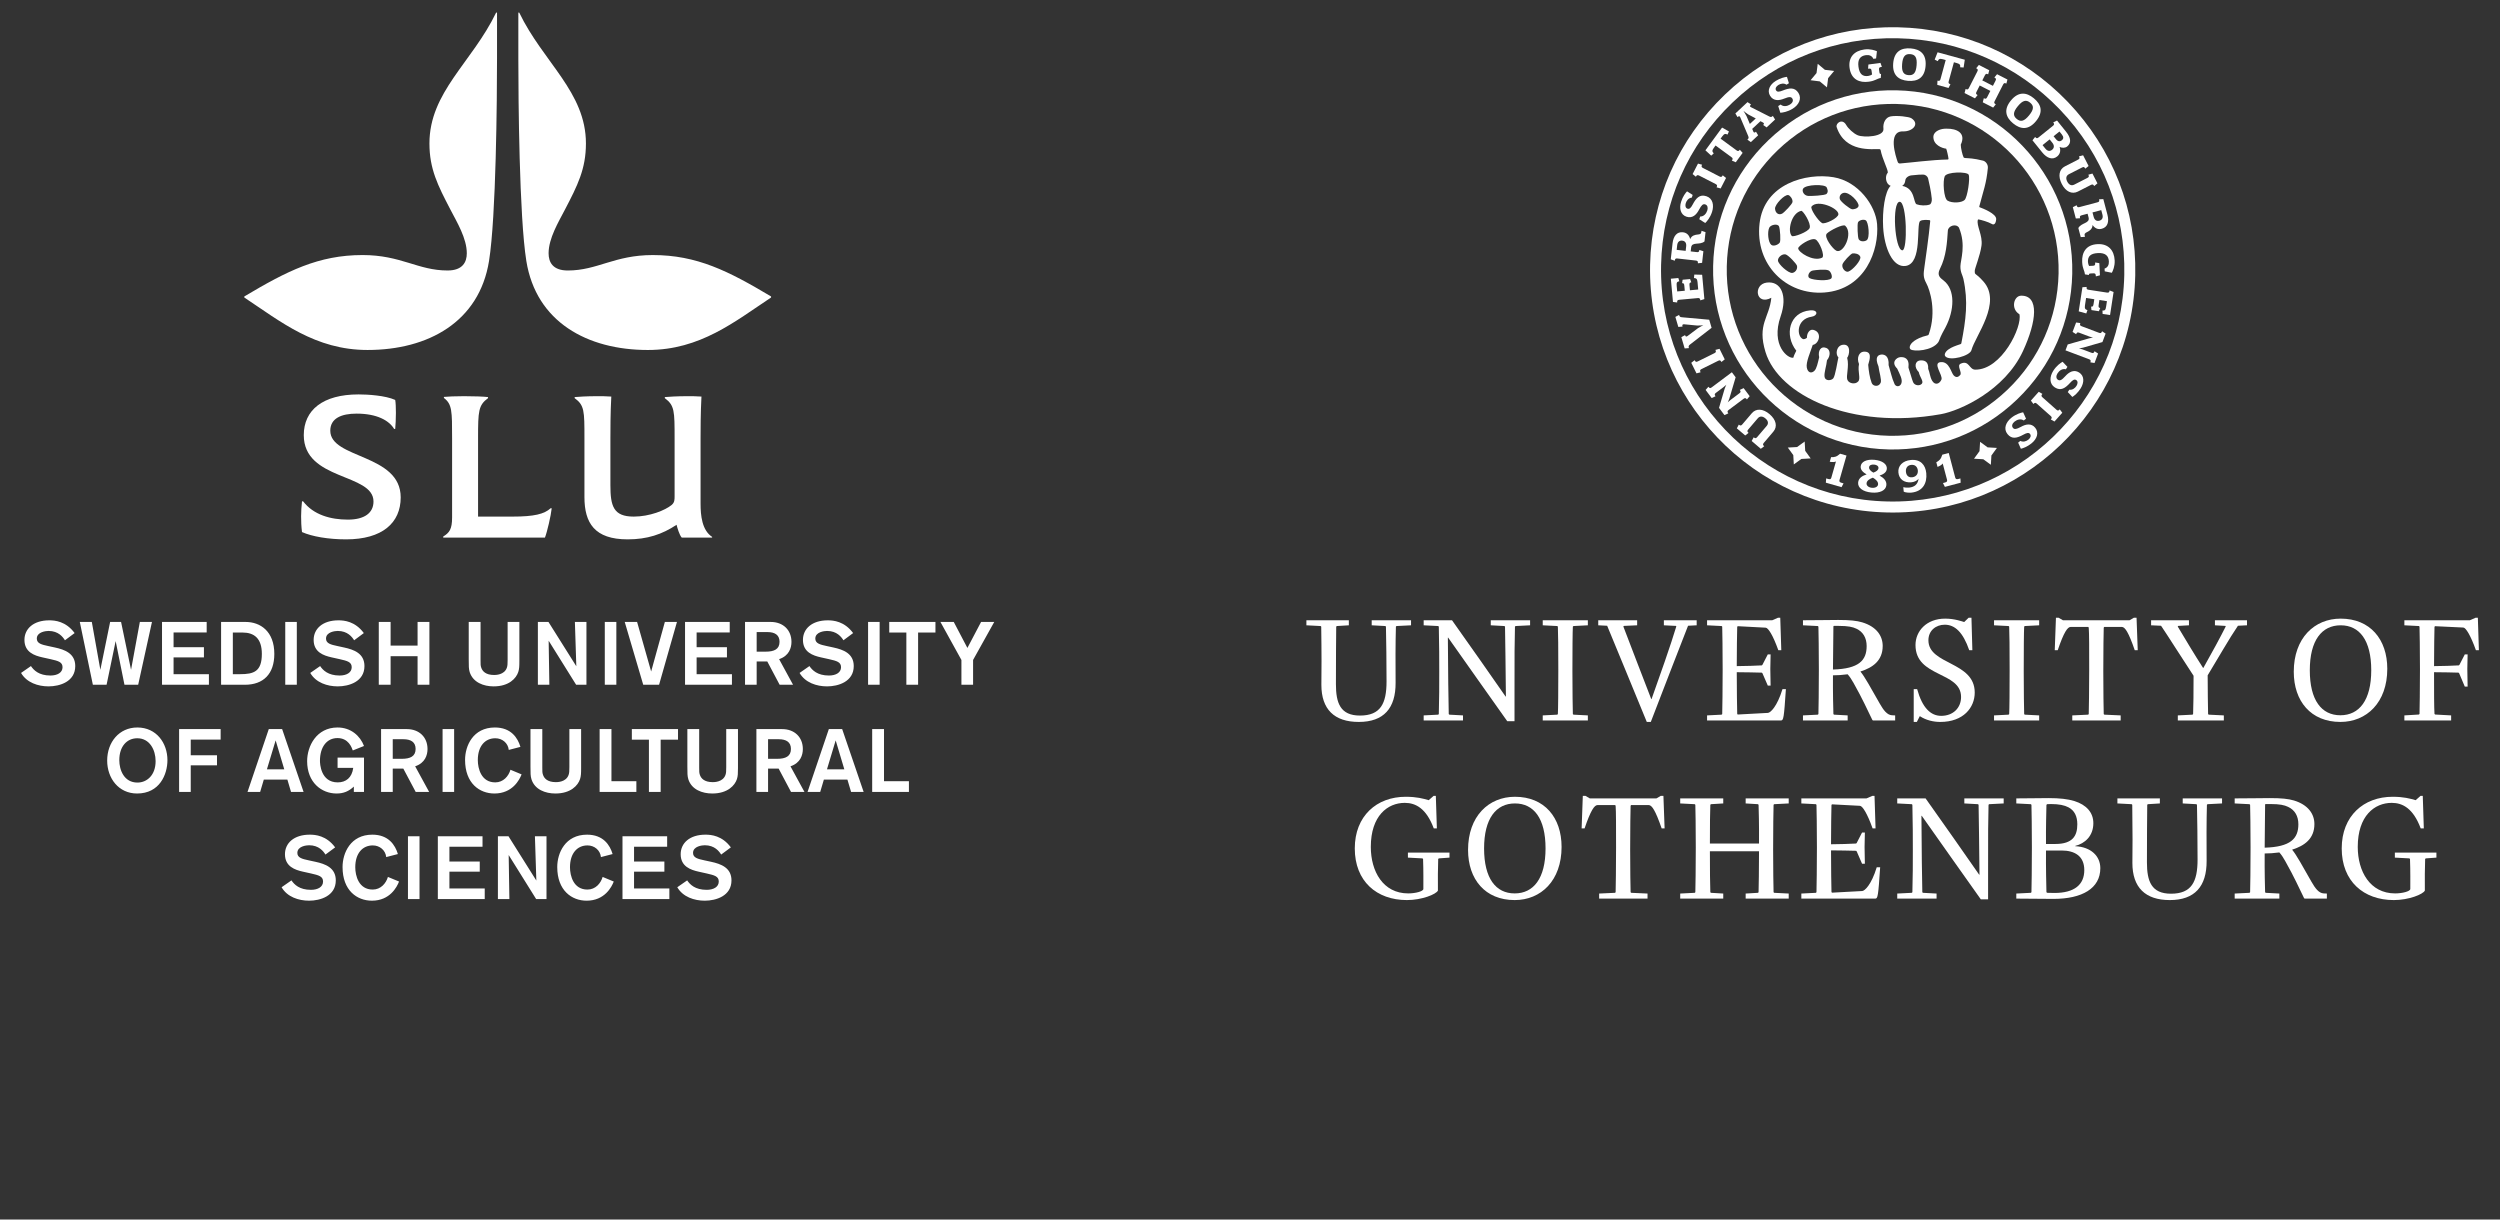 <?xml version="1.0" encoding="UTF-8" standalone="no"?>
<!DOCTYPE svg PUBLIC "-//W3C//DTD SVG 1.1//EN" "http://www.w3.org/Graphics/SVG/1.1/DTD/svg11.dtd">
<svg width="100%" height="100%" viewBox="0 0 738 360" version="1.1" xmlns="http://www.w3.org/2000/svg" xmlns:xlink="http://www.w3.org/1999/xlink" xml:space="preserve" xmlns:serif="http://www.serif.com/" style="fill-rule:evenodd;clip-rule:evenodd;stroke-linejoin:round;stroke-miterlimit:2;">
    <rect x="0" y="0" width="738" height="360" fill="#333333" stroke="none"/>
    <g transform="matrix(1,0,0,1,-4345.73,-1125.77)">
        <g id="Page-3" serif:id="Page 3" transform="matrix(2,0,0,2,4345.73,1125.77)">
            <rect x="0" y="0" width="369" height="179.667" style="fill:none;"/>
            <g id="Layer-1" serif:id="Layer 1">
            </g>
            <g transform="matrix(1,0,0,1,0,-40)">
                <g transform="matrix(3.976,0,0,3.976,113.81,49.604)">
                    <path d="M0,8.629C-1.347,9.521 -2.628,10.577 -4.575,10.577C-6.827,10.577 -8.722,9.534 -9.085,7.274C-9.349,5.626 -9.382,1.249 -9.382,-0.236L-9.382,-1.948L-9.349,-1.948C-8.457,-0.098 -6.873,1.002 -6.873,2.91C-6.873,3.855 -7.183,4.467 -7.652,5.366C-7.896,5.835 -8.259,6.434 -8.259,6.988C-8.259,7.313 -8.108,7.626 -7.546,7.626C-6.444,7.626 -5.823,7.053 -4.391,7.053C-2.753,7.053 -1.584,7.645 0,8.59L0,8.629Z" style="fill:white;fill-rule:nonzero;"/>
                </g>
                <g transform="matrix(3.976,0,0,3.976,36.058,49.758)">
                    <path d="M0,8.551C1.585,7.607 2.753,7.014 4.391,7.014C5.823,7.014 6.444,7.587 7.546,7.587C8.107,7.587 8.26,7.274 8.26,6.949C8.26,6.395 7.896,5.796 7.652,5.327C7.183,4.428 6.873,3.816 6.873,2.871C6.873,0.963 8.457,-0.137 9.349,-1.987L9.382,-1.987L9.382,-0.288C9.382,1.21 9.349,5.587 9.085,7.235C8.722,9.495 6.827,10.538 4.575,10.538C2.628,10.538 1.347,9.482 0,8.59L0,8.551Z" style="fill:white;fill-rule:nonzero;"/>
                </g>
                <g transform="matrix(3.976,0,0,3.976,58.173,114.517)">
                    <path d="M0,-2.819C-0.185,-3.129 -0.634,-3.387 -1.393,-3.387C-1.954,-3.387 -2.37,-3.215 -2.37,-2.753C-2.37,-1.703 0.244,-1.901 0.244,-0.277C0.244,0.667 -0.436,1.281 -1.783,1.281C-2.443,1.281 -3.05,1.175 -3.42,1.01C-3.446,0.806 -3.453,0.614 -3.453,0.423C-3.453,0.244 -3.44,0.053 -3.42,-0.132L-3.38,-0.132C-2.991,0.376 -2.35,0.548 -1.717,0.548C-1.096,0.548 -0.766,0.297 -0.766,-0.125C-0.766,-1.182 -3.354,-0.891 -3.354,-2.588C-3.354,-3.519 -2.647,-4.1 -1.32,-4.1C-0.977,-4.1 -0.323,-4.06 0.04,-3.895C0.059,-3.809 0.066,-3.585 0.066,-3.413C0.066,-3.176 0.053,-2.958 0.04,-2.819L0,-2.819Z" style="fill:white;fill-rule:nonzero;"/>
                </g>
                <g transform="matrix(3.976,0,0,3.976,75.656,101.574)">
                    <path d="M0,3.691C0.799,3.691 1.175,3.599 1.413,3.381L1.453,3.381C1.426,3.651 1.281,4.272 1.202,4.47L-2.575,4.47L-2.575,4.431C-2.35,4.292 -2.245,4.166 -2.245,3.724L-2.245,0.779C-2.245,-0.231 -2.245,-0.482 -2.549,-0.713L-2.549,-0.752C-2.403,-0.766 -2.133,-0.779 -1.803,-0.779C-1.419,-0.779 -1.083,-0.766 -0.911,-0.746L-0.911,-0.706C-1.268,-0.442 -1.281,-0.231 -1.281,0.779L-1.281,3.691L0,3.691Z" style="fill:white;fill-rule:nonzero;"/>
                </g>
                <g transform="matrix(3.976,0,0,3.976,86.263,113.439)">
                    <path d="M0,-2.211C0,-3.215 0,-3.426 -0.363,-3.69L-0.363,-3.73C-0.231,-3.743 0.105,-3.763 0.449,-3.763C0.64,-3.763 0.819,-3.763 0.997,-3.749C0.99,-3.558 0.964,-3.241 0.964,-2.211L0.964,-0.455C0.964,0.317 1.076,0.707 1.829,0.707C2.416,0.707 2.997,0.476 3.242,0.271C3.347,0.179 3.347,0.08 3.347,-0.052L3.347,-2.191C3.347,-3.215 3.347,-3.419 2.984,-3.69L2.984,-3.73C3.116,-3.743 3.453,-3.763 3.809,-3.763C3.988,-3.763 4.159,-3.763 4.344,-3.749C4.338,-3.558 4.311,-3.241 4.311,-2.204L4.311,0.225C4.311,0.667 4.364,1.215 4.74,1.46L4.74,1.486L3.612,1.486C3.526,1.394 3.446,1.117 3.42,1.011C2.885,1.367 2.33,1.552 1.604,1.552C0.376,1.552 0,0.945 0,-0.019L0,-2.211Z" style="fill:white;fill-rule:nonzero;"/>
                </g>
                <g transform="matrix(3.976,0,0,3.976,107.875,171.065)">
                    <path d="M0,-1.507C-0.324,-1.946 -0.733,-1.979 -0.942,-1.979C-1.529,-1.979 -1.863,-1.666 -1.863,-1.253C-1.863,-0.797 -1.493,-0.671 -1.196,-0.605L-0.899,-0.539C-0.605,-0.473 -0.449,-0.43 -0.449,-0.239C-0.449,-0.037 -0.644,0.069 -0.899,0.069C-1.328,0.069 -1.52,-0.13 -1.622,-0.282L-1.989,-0.027C-1.781,0.333 -1.358,0.472 -0.968,0.472C-0.552,0.472 0.023,0.297 0.023,-0.282C0.023,-0.751 -0.367,-0.893 -0.733,-0.972L-0.978,-1.025C-1.226,-1.078 -1.404,-1.121 -1.404,-1.302C-1.404,-1.55 -1.067,-1.586 -0.968,-1.586C-0.601,-1.586 -0.433,-1.358 -0.36,-1.24L0,-1.507ZM-2.283,0.412L-2.283,0.019L-3.594,0.019L-3.594,-0.605L-2.468,-0.605L-2.468,-0.982L-3.594,-0.982L-3.594,-1.53L-2.365,-1.53L-2.365,-1.92L-4.023,-1.92L-4.023,0.412L-2.283,0.412ZM-4.76,-0.41C-4.829,-0.173 -5.024,0.059 -5.325,0.059C-5.844,0.059 -5.972,-0.453 -5.972,-0.77C-5.972,-1.289 -5.701,-1.58 -5.322,-1.58C-5.064,-1.58 -4.849,-1.401 -4.823,-1.147L-4.39,-1.259C-4.489,-1.593 -4.737,-1.979 -5.338,-1.979C-6.151,-1.979 -6.445,-1.296 -6.445,-0.777C-6.445,0.095 -5.906,0.472 -5.355,0.472C-4.684,0.472 -4.423,-0.04 -4.347,-0.239L-4.76,-0.41ZM-6.844,0.412L-6.844,-1.92L-7.274,-1.92C-7.271,-1.867 -7.221,-0.275 -7.221,-0.275L-8.255,-1.92L-8.648,-1.92L-8.648,0.412L-8.222,0.412C-8.222,0.369 -8.248,-1.223 -8.248,-1.223L-7.228,0.412L-6.844,0.412ZM-9.137,0.412L-9.137,0.019L-10.448,0.019L-10.448,-0.605L-9.322,-0.605L-9.322,-0.982L-10.448,-0.982L-10.448,-1.53L-9.219,-1.53L-9.219,-1.92L-10.878,-1.92L-10.878,0.412L-9.137,0.412ZM-11.558,-1.92L-11.987,-1.92L-11.987,0.412L-11.558,0.412L-11.558,-1.92ZM-12.731,-0.41C-12.8,-0.173 -12.995,0.059 -13.296,0.059C-13.814,0.059 -13.943,-0.453 -13.943,-0.77C-13.943,-1.289 -13.672,-1.58 -13.292,-1.58C-13.035,-1.58 -12.82,-1.401 -12.794,-1.147L-12.361,-1.259C-12.46,-1.593 -12.708,-1.979 -13.309,-1.979C-14.121,-1.979 -14.415,-1.296 -14.415,-0.777C-14.415,0.095 -13.877,0.472 -13.325,0.472C-12.655,0.472 -12.394,-0.04 -12.318,-0.239L-12.731,-0.41ZM-14.69,-1.507C-15.013,-1.946 -15.423,-1.979 -15.631,-1.979C-16.219,-1.979 -16.553,-1.666 -16.553,-1.253C-16.553,-0.797 -16.183,-0.671 -15.885,-0.605L-15.588,-0.539C-15.294,-0.473 -15.139,-0.43 -15.139,-0.239C-15.139,-0.037 -15.334,0.069 -15.588,0.069C-16.018,0.069 -16.209,-0.13 -16.312,-0.282L-16.678,-0.027C-16.47,0.333 -16.047,0.472 -15.657,0.472C-15.241,0.472 -14.666,0.297 -14.666,-0.282C-14.666,-0.751 -15.056,-0.893 -15.423,-0.972L-15.667,-1.025C-15.915,-1.078 -16.093,-1.121 -16.093,-1.302C-16.093,-1.55 -15.757,-1.586 -15.657,-1.586C-15.291,-1.586 -15.122,-1.358 -15.05,-1.24L-14.69,-1.507Z" style="fill:white;fill-rule:nonzero;"/>
                </g>
                <g transform="matrix(3.976,0,0,3.976,134.157,147.611)">
                    <path d="M0,2.333L0,1.936L-0.925,1.936L-0.925,0.001L-1.364,0.001L-1.364,2.333L0,2.333ZM-2.398,1.494L-3.042,1.494L-2.719,0.42L-2.398,1.494ZM-1.681,2.333L-2.478,0.001L-2.973,0.001L-3.763,2.333L-3.293,2.333L-3.158,1.877L-2.283,1.877L-2.147,2.333L-1.681,2.333ZM-5.229,0.377L-4.833,0.377C-4.552,0.377 -4.38,0.486 -4.38,0.737C-4.38,1.012 -4.578,1.104 -4.892,1.104L-5.229,1.104L-5.229,0.377ZM-5.662,0.001L-5.662,2.333L-5.229,2.333L-5.229,1.468L-4.836,1.468L-4.377,2.333L-3.878,2.333L-4.397,1.382C-4.027,1.259 -3.938,0.965 -3.938,0.741C-3.938,0.301 -4.248,0.001 -4.707,0.001L-5.662,0.001ZM-6.346,0.001L-6.782,0.001L-6.782,1.411C-6.782,1.567 -6.785,1.629 -6.811,1.705C-6.907,1.97 -7.228,1.97 -7.284,1.97C-7.594,1.97 -7.72,1.831 -7.763,1.692C-7.786,1.623 -7.786,1.573 -7.786,1.434L-7.786,0.001L-8.225,0.001L-8.225,1.388C-8.225,1.636 -8.225,1.745 -8.189,1.864C-8.067,2.247 -7.674,2.392 -7.3,2.392C-6.729,2.392 -6.461,2.092 -6.385,1.857C-6.349,1.742 -6.346,1.643 -6.346,1.444L-6.346,0.001ZM-8.572,0.394L-8.572,0.001L-10.286,0.001L-10.286,0.394L-9.652,0.394L-9.652,2.333L-9.216,2.333L-9.216,0.394L-8.572,0.394ZM-10.118,2.333L-10.118,1.936L-11.043,1.936L-11.043,0.001L-11.482,0.001L-11.482,2.333L-10.118,2.333ZM-12.169,0.001L-12.605,0.001L-12.605,1.411C-12.605,1.567 -12.609,1.629 -12.635,1.705C-12.731,1.97 -13.051,1.97 -13.107,1.97C-13.418,1.97 -13.543,1.831 -13.586,1.692C-13.61,1.623 -13.61,1.573 -13.61,1.434L-13.61,0.001L-14.049,0.001L-14.049,1.388C-14.049,1.636 -14.049,1.745 -14.012,1.864C-13.89,2.247 -13.497,2.392 -13.124,2.392C-12.553,2.392 -12.285,2.092 -12.209,1.857C-12.173,1.742 -12.169,1.643 -12.169,1.444L-12.169,0.001ZM-14.792,1.51C-14.861,1.748 -15.056,1.979 -15.357,1.979C-15.876,1.979 -16.004,1.468 -16.004,1.15C-16.004,0.632 -15.734,0.341 -15.354,0.341C-15.096,0.341 -14.881,0.519 -14.855,0.774L-14.422,0.661C-14.521,0.328 -14.769,-0.059 -15.37,-0.059C-16.183,-0.059 -16.477,0.625 -16.477,1.144C-16.477,2.016 -15.938,2.392 -15.387,2.392C-14.716,2.392 -14.455,1.88 -14.379,1.682L-14.792,1.51ZM-16.883,0.001L-17.312,0.001L-17.312,2.333L-16.883,2.333L-16.883,0.001ZM-19.162,0.377L-18.766,0.377C-18.485,0.377 -18.313,0.486 -18.313,0.737C-18.313,1.012 -18.512,1.104 -18.825,1.104L-19.162,1.104L-19.162,0.377ZM-19.595,0.001L-19.595,2.333L-19.162,2.333L-19.162,1.468L-18.769,1.468L-18.31,2.333L-17.811,2.333L-18.33,1.382C-17.96,1.259 -17.871,0.965 -17.871,0.741C-17.871,0.301 -18.181,0.001 -18.64,0.001L-19.595,0.001ZM-20.229,2.333L-20.229,1.058L-21.21,1.058L-21.21,1.441L-20.629,1.441C-20.675,1.804 -20.9,1.979 -21.204,1.979C-21.841,1.979 -21.864,1.276 -21.864,1.177C-21.864,0.661 -21.607,0.334 -21.214,0.334C-20.807,0.334 -20.685,0.681 -20.645,0.794L-20.229,0.628C-20.368,0.258 -20.711,-0.059 -21.21,-0.059C-22,-0.059 -22.34,0.642 -22.34,1.19C-22.34,1.983 -21.805,2.392 -21.247,2.392C-20.986,2.392 -20.794,2.31 -20.606,2.135L-20.606,2.333L-20.229,2.333ZM-23.189,1.494L-23.833,1.494L-23.509,0.42L-23.189,1.494ZM-22.472,2.333L-23.268,0.001L-23.764,0.001L-24.553,2.333L-24.084,2.333L-23.949,1.877L-23.073,1.877L-22.938,2.333L-22.472,2.333ZM-25.551,0.391L-25.551,0.001L-27.093,0.001L-27.093,2.333L-26.661,2.333L-26.661,1.345L-25.686,1.345L-25.686,0.972L-26.661,0.972L-26.661,0.391L-25.551,0.391ZM-29.313,1.154C-29.313,0.642 -29.029,0.341 -28.646,0.341C-28.184,0.341 -27.965,0.774 -27.965,1.19C-27.965,1.718 -28.293,1.986 -28.639,1.986C-29.138,1.986 -29.313,1.517 -29.313,1.154M-29.763,1.17C-29.763,1.824 -29.34,2.392 -28.653,2.392C-27.814,2.392 -27.526,1.682 -27.526,1.154C-27.526,0.523 -27.932,-0.059 -28.643,-0.059C-29.317,-0.059 -29.763,0.486 -29.763,1.17" style="fill:white;fill-rule:nonzero;"/>
                </g>
                <g transform="matrix(3.976,0,0,3.976,146.752,141.071)">
                    <path d="M0,-2.332L-0.489,-2.332L-0.997,-1.367L-1.503,-2.332L-1.998,-2.332L-1.219,-0.921L-1.219,0L-0.786,0L-0.786,-0.921L0,-2.332ZM-2.183,-1.939L-2.183,-2.332L-3.898,-2.332L-3.898,-1.939L-3.263,-1.939L-3.263,0L-2.827,0L-2.827,-1.939L-2.183,-1.939ZM-4.255,-2.332L-4.684,-2.332L-4.684,0L-4.255,0L-4.255,-2.332ZM-5.239,-1.919C-5.563,-2.358 -5.972,-2.392 -6.18,-2.392C-6.768,-2.392 -7.102,-2.078 -7.102,-1.665C-7.102,-1.209 -6.732,-1.083 -6.435,-1.017L-6.137,-0.951C-5.843,-0.885 -5.688,-0.842 -5.688,-0.651C-5.688,-0.449 -5.883,-0.343 -6.137,-0.343C-6.567,-0.343 -6.758,-0.542 -6.861,-0.694L-7.227,-0.439C-7.019,-0.079 -6.596,0.06 -6.207,0.06C-5.79,0.06 -5.216,-0.115 -5.216,-0.694C-5.216,-1.163 -5.605,-1.305 -5.972,-1.384L-6.217,-1.437C-6.464,-1.49 -6.643,-1.533 -6.643,-1.714C-6.643,-1.962 -6.306,-1.998 -6.207,-1.998C-5.84,-1.998 -5.672,-1.77 -5.599,-1.651L-5.239,-1.919ZM-8.82,-1.956L-8.423,-1.956C-8.142,-1.956 -7.971,-1.847 -7.971,-1.595C-7.971,-1.321 -8.169,-1.229 -8.483,-1.229L-8.82,-1.229L-8.82,-1.956ZM-9.252,-2.332L-9.252,0L-8.82,0L-8.82,-0.865L-8.426,-0.865L-7.967,0L-7.469,0L-7.987,-0.951C-7.617,-1.074 -7.528,-1.367 -7.528,-1.592C-7.528,-2.031 -7.838,-2.332 -8.298,-2.332L-9.252,-2.332ZM-9.738,0L-9.738,-0.393L-11.049,-0.393L-11.049,-1.017L-9.923,-1.017L-9.923,-1.394L-11.049,-1.394L-11.049,-1.942L-9.82,-1.942L-9.82,-2.332L-11.479,-2.332L-11.479,0L-9.738,0ZM-11.779,-2.332L-12.228,-2.332L-12.737,-0.492L-13.259,-2.332L-13.718,-2.332L-13.031,0L-12.443,0L-11.779,-2.332ZM-14.029,-2.332L-14.458,-2.332L-14.458,0L-14.029,0L-14.029,-2.332ZM-15.139,0L-15.139,-2.332L-15.568,-2.332C-15.565,-2.279 -15.515,-0.687 -15.515,-0.687L-16.549,-2.332L-16.942,-2.332L-16.942,0L-16.516,0C-16.516,-0.043 -16.542,-1.635 -16.542,-1.635L-15.522,0L-15.139,0ZM-17.629,-2.332L-18.065,-2.332L-18.065,-0.921C-18.065,-0.766 -18.069,-0.703 -18.095,-0.628C-18.191,-0.363 -18.511,-0.363 -18.567,-0.363C-18.878,-0.363 -19.003,-0.502 -19.046,-0.641C-19.07,-0.71 -19.07,-0.76 -19.07,-0.898L-19.07,-2.332L-19.509,-2.332L-19.509,-0.945C-19.509,-0.697 -19.509,-0.588 -19.473,-0.469C-19.35,-0.086 -18.957,0.06 -18.584,0.06C-18.012,0.06 -17.745,-0.241 -17.669,-0.476C-17.633,-0.591 -17.629,-0.69 -17.629,-0.888L-17.629,-2.332ZM-20.969,0L-20.969,-2.332L-21.408,-2.332L-21.408,-1.453L-22.409,-1.453L-22.409,-2.332L-22.848,-2.332L-22.848,0L-22.409,0L-22.409,-1.06L-21.408,-1.06L-21.408,0L-20.969,0ZM-23.403,-1.919C-23.727,-2.358 -24.137,-2.392 -24.345,-2.392C-24.933,-2.392 -25.266,-2.078 -25.266,-1.665C-25.266,-1.209 -24.896,-1.083 -24.599,-1.017L-24.302,-0.951C-24.008,-0.885 -23.853,-0.842 -23.853,-0.651C-23.853,-0.449 -24.048,-0.343 -24.302,-0.343C-24.731,-0.343 -24.923,-0.542 -25.025,-0.694L-25.392,-0.439C-25.184,-0.079 -24.761,0.06 -24.371,0.06C-23.955,0.06 -23.38,-0.115 -23.38,-0.694C-23.38,-1.163 -23.77,-1.305 -24.137,-1.384L-24.381,-1.437C-24.629,-1.49 -24.807,-1.533 -24.807,-1.714C-24.807,-1.962 -24.47,-1.998 -24.371,-1.998C-24.005,-1.998 -23.836,-1.77 -23.763,-1.651L-23.403,-1.919ZM-25.891,-2.332L-26.32,-2.332L-26.32,0L-25.891,0L-25.891,-2.332ZM-28.266,-1.939L-27.906,-1.939C-27.473,-1.939 -27.189,-1.721 -27.189,-1.146C-27.189,-0.489 -27.489,-0.393 -27.995,-0.393L-28.266,-0.393L-28.266,-1.939ZM-28.702,-2.332L-28.702,0L-27.82,0C-27.133,0 -26.726,-0.4 -26.726,-1.146C-26.726,-1.982 -27.242,-2.332 -27.793,-2.332L-28.702,-2.332ZM-29.154,0L-29.154,-0.393L-30.466,-0.393L-30.466,-1.017L-29.339,-1.017L-29.339,-1.394L-30.466,-1.394L-30.466,-1.942L-29.237,-1.942L-29.237,-2.332L-30.895,-2.332L-30.895,0L-29.154,0ZM-31.268,-2.332L-31.718,-2.332L-32.045,-0.555L-32.415,-2.332L-32.821,-2.332L-33.184,-0.555L-33.501,-2.332L-33.947,-2.332L-33.462,0L-32.953,0L-32.616,-1.622L-32.289,0L-31.78,0L-31.268,-2.332ZM-34.139,-1.919C-34.463,-2.358 -34.872,-2.392 -35.08,-2.392C-35.668,-2.392 -36.002,-2.078 -36.002,-1.665C-36.002,-1.209 -35.632,-1.083 -35.335,-1.017L-35.037,-0.951C-34.743,-0.885 -34.588,-0.842 -34.588,-0.651C-34.588,-0.449 -34.783,-0.343 -35.037,-0.343C-35.467,-0.343 -35.658,-0.542 -35.761,-0.694L-36.128,-0.439C-35.919,-0.079 -35.497,0.06 -35.107,0.06C-34.691,0.06 -34.116,-0.115 -34.116,-0.694C-34.116,-1.163 -34.506,-1.305 -34.872,-1.384L-35.117,-1.437C-35.364,-1.49 -35.543,-1.533 -35.543,-1.714C-35.543,-1.962 -35.206,-1.998 -35.107,-1.998C-34.74,-1.998 -34.572,-1.77 -34.499,-1.651L-34.139,-1.919Z" style="fill:white;fill-rule:nonzero;"/>
                </g>
                <g transform="matrix(1.696,0,0,1.696,192.824,43.955)">
                    <path d="M50.71,35.594C42.749,35.422 36.413,28.804 36.585,20.842C36.668,16.984 38.249,13.391 41.035,10.723C43.822,8.055 47.48,6.632 51.335,6.715C59.298,6.887 65.634,13.506 65.461,21.468C65.378,25.325 63.798,28.919 61.011,31.587C58.225,34.254 54.567,35.678 50.71,35.594ZM40.212,9.865C37.197,12.753 35.487,16.641 35.397,20.816C35.21,29.433 42.069,36.596 50.685,36.783C54.859,36.873 58.818,35.333 61.834,32.445C64.85,29.557 66.56,25.668 66.651,21.493C66.836,12.876 59.979,5.713 51.362,5.528C47.188,5.437 43.229,6.977 40.212,9.865Z" style="fill:white;fill-rule:nonzero;"/>
                    <path d="M50.587,41.311C39.472,41.071 30.626,31.833 30.868,20.717C30.983,15.334 33.189,10.317 37.08,6.594C40.968,2.868 46.077,0.881 51.46,0.998C56.843,1.114 61.86,3.321 65.585,7.211C69.31,11.1 71.296,16.208 71.18,21.591C70.939,32.706 61.701,41.553 50.587,41.311ZM36.418,5.903C32.344,9.805 30.035,15.058 29.912,20.696C29.66,32.339 38.924,42.016 50.566,42.268C62.207,42.519 71.883,33.253 72.134,21.611C72.257,15.973 70.176,10.623 66.276,6.549C62.373,2.476 57.12,0.165 51.481,0.042C45.842,-0.08 40.493,2 36.418,5.903Z" style="fill:white;fill-rule:nonzero;"/>
                    <path d="M55.225,33.712C47.385,35.118 41.103,32.067 39.954,28.304C39.21,25.869 40.291,25.34 40.462,23.583C39.105,24.306 38.854,22.423 40.053,22.262C41.322,22.091 41.889,23.424 41.273,25.196C40.385,27.743 41.944,28.926 42.381,28.794C42.4,28.661 42.56,28.336 42.636,28.192C41.57,26.829 42.015,24.841 43.835,24.679C44.577,24.612 44.503,25.152 43.988,25.227C42.592,25.429 42.659,26.988 43.24,27.186C43.341,27.186 43.46,27.159 43.564,27.056C43.54,26.738 43.759,26.286 44.121,26.376C44.925,26.579 44.618,27.603 44.066,27.686C43.859,28.317 43.462,29.197 43.548,29.653C43.632,30.108 43.952,30.198 44.214,29.935C44.409,29.742 44.502,29.271 44.627,28.762C44.495,28.186 44.775,27.749 45.262,27.956C45.6,28.1 45.638,28.619 45.305,29.022C45.262,29.517 45.046,30.077 45.093,30.456C45.141,30.836 45.659,30.81 45.846,30.603C46.033,30.398 46.226,29.058 46.301,28.764C46.01,28.507 46.126,27.716 46.722,27.669C47.423,27.613 47.262,28.568 47.063,28.809C47.26,29.555 46.94,30.395 47.083,30.728C47.226,31.061 47.773,31.141 48.02,30.869C48.266,30.595 47.956,30.02 48.093,29.349C47.857,28.769 48.131,28.304 48.477,28.276C49.26,28.213 49.038,28.919 48.893,29.415C48.933,29.922 49.019,30.528 49.196,30.995C49.309,31.299 49.811,31.368 49.978,30.977C50.083,30.734 49.844,30.043 49.788,29.555C49.449,28.765 49.736,28.55 50.04,28.525C50.328,28.501 50.719,28.663 50.668,29.443C50.826,29.968 50.961,30.603 51.157,31.017C51.245,31.347 51.649,31.381 51.777,31.038C51.901,30.696 51.666,30.293 51.413,29.742C50.851,29.197 51.362,28.776 51.682,28.75C52.002,28.725 52.502,28.811 52.396,29.661C52.57,30.177 52.684,30.647 52.798,30.922C52.931,31.237 53.371,31.274 53.558,31.068C53.747,30.859 53.386,30.496 53.293,30.049C52.869,29.637 52.946,29.074 53.428,29.036C53.676,29.017 54.16,29.043 54.114,29.767C54.256,30.079 54.258,30.477 54.467,30.816C54.719,31.23 55.111,31.074 55.267,30.702C55.42,30.327 54.45,29.242 55.209,29.181C55.968,29.122 56.101,30.116 56.347,30.355C56.592,30.592 56.782,30.435 56.898,30.306C57.097,30.086 56.568,29.489 56.937,29.32C57.682,28.978 57.668,29.829 58.198,29.838C60.506,29.874 62.323,26.084 62.053,25.016C61.281,24.557 61.552,23.414 62.199,23.401C63.79,23.373 63.565,25.62 62.359,28.23C60.776,31.651 56.885,33.413 55.225,33.712Z" style="fill:white;fill-rule:nonzero;"/>
                    <path d="M57.281,15.073C57.024,15.319 56.214,15.372 55.799,15.13C55.457,14.928 55.377,13.422 55.55,13.015C55.723,12.607 57.495,12.59 57.634,12.87C57.775,13.15 57.538,14.826 57.281,15.073ZM54.109,13.21C54.166,13.425 54.377,14.375 54.425,14.946C54.453,15.159 54.377,15.418 54.249,15.467C53.93,15.588 53.402,15.559 53.114,15.449C52.798,15.328 53.012,14.07 51.853,13.845C52.012,13.733 52.096,13.616 52.128,13.34C52.149,13.159 52.372,12.964 52.645,12.931C53.175,12.871 53.506,12.855 53.684,12.862C53.862,12.868 54.052,12.99 54.109,13.21ZM51.867,19.453C51.19,19.438 50.938,15.216 51.637,15.23C52.263,15.243 52.333,19.461 51.867,19.453ZM58.587,15.703C58.561,15.693 58.555,15.648 58.561,15.629C58.917,14.26 59.176,13.658 59.306,12.293C59.337,11.967 59.104,11.703 58.887,11.649C58.044,11.438 57.655,11.446 57.329,11.421C57.293,11.418 57.216,11.403 57.192,11.356C57.095,11.158 56.951,10.561 56.949,10.259C57.442,9.215 56.562,8.854 55.733,8.867C55.189,8.841 54.633,9.091 54.569,9.5C54.495,10.29 55.368,10.579 55.68,10.607C55.733,10.72 55.861,11.271 55.882,11.49C55.884,11.519 55.858,11.55 55.82,11.55C54.418,11.577 52.604,11.822 51.683,11.893C51.551,11.913 51.488,11.836 51.46,11.76C51.29,11.288 50.559,9.06 51.929,9.103C52.742,9.128 53.421,8.463 52.65,7.958C52.452,7.827 51.414,7.7 50.852,7.797C50.386,7.878 50.161,8.403 50.219,8.863C50.311,9.583 48.517,9.657 47.987,9.442C47.608,9.289 47.142,8.838 46.98,8.547C46.635,7.932 46.039,8.401 46.148,8.731C46.891,10.973 49.262,10.617 49.882,10.648C49.913,10.649 49.966,10.69 49.969,10.707C50.121,11.516 50.603,12.37 50.601,12.685C50.306,13.013 50.432,13.715 50.848,13.836C50.339,14.324 50.111,16.03 50.193,17.444C50.296,19.248 51.025,20.997 52.171,20.809C53.628,20.57 53.055,17.199 53.409,16.91C53.586,16.768 54.06,16.808 54.233,16.828C54.273,16.833 54.293,16.878 54.292,16.899C54.176,18.223 53.862,20.345 53.785,20.911C53.706,21.487 53.658,21.786 53.95,22.319C54.271,22.906 54.856,24.771 54.171,26.746C54.151,26.823 54.086,26.848 54.064,26.853C53.446,26.995 53.116,27.188 52.891,27.341C52.647,27.507 52.385,27.852 52.564,28.06C52.823,28.297 54.488,28.205 55.001,27.436C55.013,27.417 55.048,27.344 55.054,27.329C55.232,26.832 55.455,26.471 55.622,26.153C56.389,24.688 56.502,22.888 55.449,22.075C55.154,21.848 54.851,21.63 55.139,21.06C55.696,19.958 55.754,18.754 55.825,17.736C55.853,17.327 56.534,17.093 56.791,17.479C57.428,18.99 56.927,20.292 56.918,20.829C56.905,21.366 57.108,21.615 57.177,21.936C57.612,23.905 57.393,25.5 57,27.533C56.998,27.576 56.963,27.606 56.923,27.619C56.461,27.774 56.178,27.87 55.889,28.072C55.596,28.277 55.482,28.539 55.609,28.682C55.996,29.119 57.745,28.645 57.877,28.144C58.205,26.898 60.561,24.011 58.921,22.166C58.173,21.324 58.173,21.662 58.166,21.237C58.162,21.033 58.634,19.916 58.752,19.052C58.877,18.152 58.29,17.296 58.436,16.799C58.44,16.784 58.477,16.76 58.493,16.763C58.737,16.81 59.314,16.964 59.687,17.176C59.802,17.241 60.002,17.19 60.031,16.744C60.062,16.259 58.833,15.791 58.587,15.703Z" style="fill:white;fill-rule:nonzero;"/>
                    <path d="M43.789,21.873C43.55,21.74 43.736,21.262 44.082,21.208C44.325,21.171 45.147,21.072 45.433,21.197C45.654,21.292 45.809,21.756 45.685,21.893C45.449,22.154 44.13,22.063 43.789,21.873ZM41.039,20.351C41.016,20.065 41.401,19.744 41.696,19.806C41.932,19.856 42.665,20.628 42.699,20.81C42.761,21.142 42.496,21.405 42.274,21.421C41.929,21.446 41.066,20.662 41.039,20.351ZM41.185,18.796C41.016,18.996 40.639,19.122 40.458,18.977C40.185,18.758 40.103,17.866 40.28,17.486C40.399,17.23 41.021,17.089 41.136,17.381C41.215,17.582 41.309,18.649 41.185,18.796ZM41.397,16.263C41.095,16.414 40.815,16.209 40.785,15.838C40.752,15.467 41.628,14.56 41.945,14.646C42.099,14.688 42.332,14.982 42.306,15.244C42.29,15.427 41.573,16.175 41.397,16.263ZM46.131,19.494C45.818,19.357 45.003,18.285 45.293,17.995C45.565,17.721 46.71,17.142 46.893,17.313C47.603,17.974 46.748,19.763 46.131,19.494ZM42.8,19.277C42.8,19.07 43.872,18.343 44.293,18.5C44.632,18.627 45.165,19.963 44.877,20.098C44.099,20.464 42.8,19.619 42.8,19.277ZM43.067,16.017C43.219,15.985 43.933,17.09 43.802,17.5C43.692,17.847 42.377,18.335 42.246,18.204C41.844,17.803 42.195,16.201 43.067,16.017ZM46.3,16.308C46.3,16.65 45.11,17.219 44.873,17.08C44.525,16.875 43.816,15.822 43.963,15.64C44.477,15.003 46.3,15.773 46.3,16.308ZM45.278,13.977C45.352,14.138 45.442,14.352 45.274,14.537C45.133,14.691 43.872,14.734 43.683,14.722C43.284,14.695 43.099,14.288 43.231,14.083C43.47,13.711 45.139,13.679 45.278,13.977ZM48.054,15.592C48.013,15.812 47.65,15.898 47.492,15.88C47.298,15.858 46.474,15.213 46.421,14.987C46.351,14.691 46.551,14.503 46.741,14.456C47.253,14.327 48.114,15.275 48.054,15.592ZM48.76,18.576C48.574,18.701 48.219,18.723 48.07,18.497C47.967,18.341 47.934,17.196 48.002,17.026C48.073,16.85 48.458,16.72 48.675,16.839C48.925,16.977 49.065,18.373 48.76,18.576ZM47.538,19.72C47.732,19.702 48.096,19.746 48.203,20.012C48.318,20.301 47.519,21.206 47.149,21.311C46.922,21.376 46.584,21.035 46.646,20.698C46.686,20.48 47.38,19.734 47.538,19.72ZM49.666,17.158C49.533,15.561 48.044,13.451 45.869,13.09C43.506,12.698 39.835,13.644 39.437,17.116C39.025,20.708 41.776,23.377 45.078,23.124C48.66,22.85 49.852,19.418 49.666,17.158Z" style="fill:white;fill-rule:nonzero;"/>
                    <path d="M44.5,3.222L44.396,4.027L43.876,4.65L44.68,4.752L45.304,5.274L45.406,4.468L45.927,3.846L45.122,3.743L44.5,3.222Z" style="fill:white;fill-rule:nonzero;"/>
                    <path d="M59.567,38.117L58.913,37.637L58.102,37.588L58.58,36.931L58.63,36.12L59.285,36.601L60.095,36.65L59.616,37.307L59.567,38.117Z" style="fill:white;fill-rule:nonzero;"/>
                    <path d="M42.419,38.087L43.076,37.609L43.887,37.564L43.411,36.904L43.363,36.093L42.707,36.572L41.897,36.619L42.373,37.276L42.419,38.087Z" style="fill:white;fill-rule:nonzero;"/>
                    <path d="M37.936,34.602L38.762,33.633C39.137,33.192 39.738,33.224 40.31,33.712C40.886,34.203 41.015,34.793 40.639,35.233L39.813,36.203C39.711,36.321 39.708,36.389 39.843,36.503L39.548,36.727L38.752,36.047L38.928,35.724C39.064,35.839 39.129,35.824 39.23,35.706L40.06,34.733C40.224,34.54 40.21,34.304 39.951,34.085C39.686,33.859 39.448,33.878 39.284,34.071L38.454,35.044C38.353,35.162 38.349,35.229 38.481,35.342L38.189,35.567L37.46,34.946L37.633,34.62C37.769,34.735 37.835,34.721 37.936,34.602Z" style="fill:white;fill-rule:nonzero;"/>
                    <path d="M35.282,31.373L37.029,30.064L37.357,30.503L36.81,32.35C36.772,32.477 36.672,32.681 36.672,32.681C36.672,32.681 36.831,32.534 36.91,32.476L37.679,31.898C37.8,31.808 37.825,31.744 37.718,31.602L38.052,31.445L38.579,32.148L38.338,32.429C38.231,32.286 38.162,32.288 38.04,32.38L36.756,33.341C36.631,33.435 36.613,33.499 36.72,33.642L36.383,33.794L35.911,33.163L36.405,31.483C36.447,31.352 36.549,31.147 36.549,31.147C36.549,31.147 36.388,31.296 36.298,31.363L35.643,31.854C35.518,31.948 35.5,32.012 35.606,32.155L35.272,32.31L34.743,31.604L34.986,31.328C35.093,31.471 35.157,31.467 35.282,31.373Z" style="fill:white;fill-rule:nonzero;"/>
                    <path d="M35.954,28.026L36.409,28.944L36.118,29.172C36.04,29.013 35.969,29.002 35.834,29.069L34.397,29.781C34.257,29.85 34.227,29.909 34.305,30.069L33.949,30.161L33.495,29.243L33.785,29.015C33.864,29.175 33.929,29.187 34.069,29.118L35.505,28.406C35.641,28.339 35.675,28.278 35.596,28.118L35.954,28.026Z" style="fill:white;fill-rule:nonzero;"/>
                    <path d="M32.695,25.28L35.057,25.493L35.264,26.198L33.393,27.646C33.257,27.751 33.242,27.808 33.288,27.965L32.919,27.991L32.63,27.012L32.954,26.833C33,26.973 33.056,26.994 33.175,26.907L34.08,26.227C34.23,26.122 34.548,25.973 34.548,25.973C34.548,25.973 34.198,26.011 34.013,26L32.876,25.89C32.723,25.88 32.691,25.945 32.735,26.09L32.367,26.12L32.11,25.248L32.434,25.074C32.482,25.236 32.523,25.266 32.695,25.28Z" style="fill:white;fill-rule:nonzero;"/>
                    <path d="M34.442,21.581L34.634,23.697L34.283,23.809C34.266,23.632 34.205,23.597 34.054,23.611L32.458,23.756C32.302,23.771 32.252,23.815 32.269,23.993L31.902,23.946L31.717,21.923L32.37,21.864L32.454,22.143C32.243,22.192 32.2,22.254 32.227,22.561L32.271,23.031L32.931,22.971L32.892,22.545C32.876,22.363 32.838,22.299 32.697,22.312L32.741,22.013L33.393,21.954L33.496,22.239C33.349,22.252 33.324,22.322 33.34,22.504L33.379,22.93L34.098,22.864L34.039,22.212C34.012,21.929 33.928,21.882 33.73,21.864L33.76,21.562L34.442,21.581Z" style="fill:white;fill-rule:nonzero;"/>
                    <path d="M32.269,19.005L32.224,19.413L33.007,19.5L33.051,19.106C33.085,18.81 32.952,18.638 32.712,18.611C32.473,18.584 32.302,18.713 32.269,19.005ZM34.736,17.87L34.646,18.68C34.215,19.035 33.544,18.668 33.482,19.222L33.446,19.549L33.968,19.607C34.119,19.625 34.18,19.596 34.2,19.418L34.549,19.534L34.437,20.543L34.07,20.582C34.089,20.401 34.037,20.359 33.885,20.342L32.293,20.164C32.141,20.147 32.08,20.181 32.06,20.358L31.71,20.238L31.865,18.857C31.94,18.189 32.258,17.826 32.767,17.882C33.099,17.919 33.31,18.123 33.4,18.477C33.531,18.147 33.854,18.098 34.049,18.08C34.276,18.06 34.356,18.024 34.379,17.816L34.386,17.754L34.736,17.87Z" style="fill:white;fill-rule:nonzero;"/>
                    <path d="M35.304,16.106C35.139,16.62 34.853,16.939 34.711,17.076L34.194,16.75L34.27,16.513C34.597,16.515 34.802,16.254 34.89,15.983C34.957,15.775 34.929,15.527 34.709,15.456C34.517,15.395 34.386,15.512 34.172,15.915C33.96,16.329 33.616,16.7 33.085,16.53C32.568,16.363 32.424,15.807 32.614,15.217C32.758,14.768 32.995,14.456 33.127,14.32L33.617,14.632L33.542,14.866C33.255,14.895 33.086,15.131 33.018,15.343C32.944,15.576 32.996,15.775 33.17,15.831C33.339,15.886 33.463,15.762 33.621,15.462C33.91,14.914 34.221,14.556 34.802,14.743C35.371,14.926 35.49,15.53 35.304,16.106Z" style="fill:white;fill-rule:nonzero;"/>
                    <path d="M36.521,13.157L36.053,14.069L35.698,13.972C35.779,13.813 35.746,13.751 35.611,13.682L34.184,12.95C34.045,12.879 33.979,12.891 33.898,13.049L33.612,12.817L34.08,11.906L34.435,12.002C34.354,12.161 34.383,12.221 34.522,12.292L35.948,13.024C36.084,13.093 36.153,13.084 36.235,12.925L36.521,13.157Z" style="fill:white;fill-rule:nonzero;"/>
                    <path d="M36.647,9.381C36.478,9.295 36.375,9.286 36.204,9.52L36.045,9.735L37.424,10.746C37.546,10.836 37.615,10.841 37.72,10.698L37.966,10.972L37.366,11.791L37.027,11.643C37.135,11.495 37.11,11.432 36.988,11.342L35.608,10.331L35.45,10.547C35.279,10.78 35.319,10.876 35.452,11.012L35.231,11.215L34.726,10.75L36.177,8.771L36.774,9.11L36.647,9.381Z" style="fill:white;fill-rule:nonzero;"/>
                    <path d="M38.446,7.624C38.31,7.544 38.031,7.311 38.031,7.311C38.031,7.311 38.231,7.623 38.299,7.761L38.593,8.455L39.108,7.975L38.446,7.624ZM40.788,8.071L40.051,8.757L39.75,8.545C39.847,8.454 39.856,8.392 39.714,8.317L39.515,8.216L38.799,8.884L38.883,9.092C38.948,9.246 39.021,9.226 39.125,9.129L39.315,9.444L38.68,10.037L38.378,9.825C38.496,9.715 38.514,9.656 38.447,9.5L37.756,7.872C37.712,7.772 37.647,7.742 37.52,7.86L37.333,7.542L38.391,6.554L38.696,6.763C38.565,6.885 38.583,6.942 38.684,6.993L40.271,7.797C40.416,7.875 40.476,7.868 40.596,7.755L40.788,8.071Z" style="fill:white;fill-rule:nonzero;"/>
                    <path d="M42.324,7.126C41.866,7.41 41.441,7.469 41.245,7.481L41.061,6.898L41.273,6.767C41.52,6.98 41.846,6.914 42.088,6.764C42.274,6.649 42.414,6.442 42.291,6.245C42.185,6.075 42.009,6.079 41.585,6.248C41.156,6.425 40.653,6.485 40.359,6.012C40.073,5.55 40.324,5.033 40.85,4.707C41.252,4.458 41.633,4.373 41.822,4.356L41.993,4.911L41.785,5.04C41.547,4.877 41.266,4.947 41.077,5.064C40.869,5.193 40.78,5.38 40.877,5.535C40.969,5.687 41.144,5.672 41.459,5.545C42.034,5.315 42.503,5.244 42.825,5.762C43.139,6.27 42.838,6.807 42.324,7.126Z" style="fill:white;fill-rule:nonzero;"/>
                    <path d="M50.034,3.495C49.849,3.52 49.817,3.583 49.836,3.729L49.865,3.94C49.884,4.082 49.919,4.113 50.012,4.101L49.988,4.45C49.598,4.529 49.532,4.7 48.936,4.78C48.137,4.888 47.409,4.591 47.272,3.576C47.146,2.644 47.687,2.09 48.557,1.973C49.079,1.903 49.48,2.055 49.652,2.126L49.58,2.756L49.341,2.789C49.223,2.512 48.969,2.43 48.687,2.468C48.188,2.535 47.961,2.854 48.045,3.476C48.129,4.103 48.396,4.345 48.886,4.279C49.005,4.263 49.15,4.208 49.229,4.152L49.183,3.817C49.164,3.671 49.121,3.618 48.93,3.644L48.882,3.65L48.909,3.283L49.96,3.141L50.084,3.489L50.034,3.495Z" style="fill:white;fill-rule:nonzero;"/>
                    <path d="M52.549,2.378C52.123,2.344 51.9,2.562 51.845,3.242C51.791,3.921 51.976,4.173 52.402,4.207C52.837,4.242 53.051,4.022 53.106,3.343C53.161,2.664 52.985,2.413 52.549,2.378ZM52.362,4.705C51.537,4.638 50.985,4.209 51.068,3.179C51.151,2.149 51.763,1.814 52.589,1.881C53.428,1.948 53.97,2.376 53.887,3.406C53.804,4.437 53.201,4.772 52.362,4.705Z" style="fill:white;fill-rule:nonzero;"/>
                    <path d="M56.898,3.522C56.918,3.334 56.889,3.234 56.609,3.158L56.352,3.087L55.901,4.737C55.862,4.883 55.88,4.948 56.051,4.996L55.884,5.324L54.904,5.056L54.922,4.687C55.098,4.735 55.147,4.688 55.188,4.542L55.638,2.893L55.38,2.822C55.101,2.746 55.027,2.817 54.947,2.99L54.678,2.856L54.931,2.219L57.299,2.866L57.197,3.544L56.898,3.522Z" style="fill:white;fill-rule:nonzero;"/>
                    <path d="M59.767,7.033L58.863,6.572L58.955,6.214C59.118,6.297 59.175,6.262 59.244,6.127L59.523,5.579L58.598,5.108L58.32,5.656C58.251,5.791 58.256,5.858 58.415,5.94L58.184,6.227L57.278,5.766L57.371,5.408C57.533,5.491 57.591,5.456 57.66,5.32L58.388,3.892C58.459,3.753 58.451,3.688 58.288,3.606L58.524,3.321L59.428,3.781L59.333,4.137C59.173,4.057 59.118,4.088 59.046,4.227L58.823,4.667L59.747,5.139L59.971,4.698C60.043,4.559 60.035,4.495 59.873,4.412L60.107,4.127L61.012,4.588L60.917,4.944C60.756,4.863 60.702,4.895 60.63,5.033L59.903,6.462C59.835,6.597 59.839,6.665 59.999,6.746L59.767,7.033Z" style="fill:white;fill-rule:nonzero;"/>
                    <path d="M62.986,6.603C62.656,6.331 62.347,6.382 61.915,6.909C61.481,7.435 61.49,7.748 61.819,8.019C62.157,8.296 62.459,8.239 62.891,7.712C63.324,7.187 63.323,6.879 62.986,6.603ZM61.502,8.404C60.863,7.878 60.656,7.211 61.313,6.413C61.969,5.615 62.664,5.69 63.303,6.217C63.953,6.752 64.153,7.413 63.497,8.21C62.839,9.009 62.153,8.939 61.502,8.404Z" style="fill:white;fill-rule:nonzero;"/>
                    <path d="M65.027,9.524L65.233,9.781C65.404,9.992 65.585,10.005 65.742,9.88C65.895,9.757 65.922,9.592 65.747,9.373L65.536,9.113L65.027,9.524ZM64.683,9.8L64.066,10.298L64.311,10.603C64.499,10.835 64.712,10.852 64.899,10.701C65.084,10.553 65.108,10.328 64.915,10.088L64.683,9.8ZM64.033,10.925L63.189,9.877L63.419,9.588C63.532,9.727 63.602,9.722 63.719,9.627L64.968,8.621C65.09,8.523 65.106,8.458 64.995,8.32L65.326,8.156L66.114,9.134C66.539,9.662 66.587,10.113 66.213,10.415C66.041,10.555 65.757,10.559 65.547,10.454C65.678,10.794 65.573,11.097 65.336,11.287C64.938,11.608 64.455,11.448 64.033,10.925Z" style="fill:white;fill-rule:nonzero;"/>
                    <path d="M68.273,13.762L67.139,14.341C66.624,14.604 66.081,14.346 65.739,13.676C65.395,13.001 65.502,12.407 66.017,12.144L67.152,11.564C67.292,11.494 67.321,11.434 67.239,11.275L67.597,11.182L68.073,12.115L67.786,12.346C67.705,12.187 67.639,12.176 67.501,12.247L66.362,12.828C66.135,12.943 66.06,13.167 66.213,13.468C66.372,13.778 66.599,13.852 66.825,13.736L67.963,13.155C68.103,13.084 68.132,13.024 68.053,12.87L68.409,12.773L68.844,13.626L68.559,13.862C68.479,13.703 68.413,13.691 68.273,13.762Z" style="fill:white;fill-rule:nonzero;"/>
                    <path d="M69.28,16.35L69.174,15.954L68.413,16.155L68.514,16.539C68.59,16.827 68.777,16.939 69.008,16.877C69.241,16.816 69.354,16.634 69.28,16.35ZM67.39,18.301L67.181,17.513C67.454,17.026 68.212,17.125 68.071,16.587L67.986,16.268L67.478,16.402C67.332,16.441 67.285,16.49 67.331,16.663L66.961,16.682L66.702,15.7L67.031,15.53C67.078,15.706 67.143,15.726 67.29,15.687L68.839,15.277C68.986,15.239 69.032,15.185 68.986,15.013L69.355,14.998L69.71,16.342C69.882,16.992 69.716,17.446 69.221,17.577C68.898,17.663 68.628,17.549 68.417,17.25C68.414,17.606 68.129,17.769 67.955,17.856C67.751,17.956 67.689,18.019 67.742,18.221L67.758,18.282L67.39,18.301Z" style="fill:white;fill-rule:nonzero;"/>
                    <path d="M68.702,21.672C68.692,21.486 68.632,21.448 68.486,21.456L68.272,21.466C68.129,21.473 68.095,21.506 68.1,21.6L67.754,21.545C67.709,21.151 67.543,21.07 67.514,20.469C67.474,19.664 67.832,18.964 68.855,18.914C69.793,18.867 70.3,19.453 70.343,20.33C70.369,20.854 70.183,21.243 70.097,21.407L69.476,21.282L69.464,21.042C69.75,20.947 69.853,20.702 69.839,20.417C69.814,19.914 69.516,19.661 68.889,19.692C68.257,19.723 67.993,19.968 68.017,20.462C68.023,20.582 68.066,20.732 68.115,20.814L68.453,20.797C68.6,20.79 68.656,20.751 68.646,20.56L68.644,20.511L69.008,20.569L69.06,21.628L68.704,21.722L68.702,21.672Z" style="fill:white;fill-rule:nonzero;"/>
                    <path d="M67.214,24.765L67.536,22.665L67.904,22.64C67.877,22.816 67.928,22.865 68.079,22.887L69.664,23.13C69.818,23.153 69.877,23.122 69.903,22.945L70.248,23.08L69.941,25.087L69.293,24.988L69.28,24.697C69.496,24.699 69.552,24.649 69.599,24.345L69.67,23.879L69.014,23.778L68.95,24.201C68.922,24.382 68.943,24.453 69.085,24.474L68.969,24.753L68.322,24.655L68.292,24.352C68.437,24.375 68.477,24.313 68.505,24.133L68.57,23.71L67.856,23.602L67.757,24.248C67.715,24.53 67.786,24.596 67.974,24.66L67.872,24.947L67.214,24.765Z" style="fill:white;fill-rule:nonzero;"/>
                    <path d="M68.106,28.93L66.063,28.159L66.256,27.646L68.108,27.117C68.237,27.079 68.46,27.054 68.46,27.054C68.46,27.054 68.252,26.999 68.161,26.965L67.26,26.625C67.119,26.572 67.052,26.585 66.989,26.752L66.678,26.554L66.988,25.733L67.354,25.785C67.292,25.952 67.332,26.01 67.472,26.062L68.973,26.628C69.119,26.684 69.183,26.665 69.246,26.498L69.555,26.701L69.277,27.438L67.595,27.923C67.462,27.958 67.235,27.982 67.235,27.982C67.235,27.982 67.447,28.038 67.551,28.077L68.318,28.367C68.463,28.422 68.528,28.403 68.59,28.236L68.901,28.435L68.59,29.26L68.226,29.203C68.289,29.036 68.252,28.984 68.106,28.93Z" style="fill:white;fill-rule:nonzero;"/>
                    <path d="M64.996,29.943C65.284,29.487 65.639,29.249 65.811,29.152L66.232,29.596L66.098,29.807C65.782,29.724 65.518,29.925 65.366,30.166C65.249,30.351 65.214,30.598 65.411,30.722C65.58,30.829 65.736,30.748 66.043,30.41C66.353,30.063 66.779,29.789 67.25,30.086C67.709,30.377 67.71,30.951 67.379,31.475C67.127,31.874 66.82,32.117 66.658,32.215L66.262,31.791L66.393,31.584C66.677,31.627 66.9,31.44 67.018,31.252C67.149,31.046 67.148,30.839 66.994,30.741C66.843,30.646 66.692,30.735 66.464,30.987C66.048,31.445 65.657,31.715 65.141,31.389C64.636,31.07 64.672,30.455 64.996,29.943Z" style="fill:white;fill-rule:nonzero;"/>
                    <path d="M63.052,32.531L63.733,31.766L64.053,31.948C63.935,32.082 63.952,32.15 64.064,32.251L65.263,33.316C65.379,33.42 65.446,33.426 65.564,33.293L65.784,33.589L65.103,34.354L64.783,34.172C64.902,34.038 64.888,33.973 64.772,33.869L63.574,32.804C63.46,32.703 63.39,32.694 63.272,32.827L63.052,32.531Z" style="fill:white;fill-rule:nonzero;"/>
                    <path d="M61.348,34.031C61.768,33.694 62.183,33.585 62.377,33.549L62.629,34.106L62.435,34.262C62.164,34.08 61.847,34.185 61.626,34.363C61.455,34.499 61.341,34.722 61.487,34.902C61.612,35.059 61.786,35.033 62.187,34.815C62.592,34.587 63.085,34.467 63.432,34.901C63.772,35.325 63.585,35.869 63.102,36.256C62.734,36.551 62.365,36.682 62.179,36.722L61.943,36.191L62.134,36.038C62.389,36.171 62.661,36.067 62.835,35.928C63.025,35.775 63.091,35.579 62.977,35.436C62.866,35.298 62.694,35.333 62.397,35.497C61.854,35.795 61.397,35.922 61.015,35.445C60.641,34.981 60.876,34.41 61.348,34.031Z" style="fill:white;fill-rule:nonzero;"/>
                    <path d="M46.573,40.066L45.207,39.675L45.235,39.303L45.411,39.353C45.59,39.405 45.648,39.366 45.689,39.221L46.087,37.828C45.99,37.88 45.826,37.902 45.547,37.854L45.663,37.452C45.96,37.463 46.141,37.431 46.448,37.153L47.004,37.312L46.4,39.424C46.359,39.569 46.395,39.636 46.571,39.685L46.747,39.735L46.573,40.066Z" style="fill:white;fill-rule:nonzero;"/>
                    <path d="M49.409,38.099C49.16,38.075 48.986,38.162 48.97,38.335C48.954,38.512 49.104,38.665 49.342,38.8C49.592,38.711 49.769,38.589 49.787,38.411C49.802,38.239 49.644,38.121 49.409,38.099ZM49.301,39.238C48.996,39.349 48.771,39.502 48.75,39.727C48.731,39.928 48.925,40.093 49.217,40.121C49.502,40.148 49.732,40.026 49.752,39.826C49.773,39.596 49.576,39.403 49.301,39.238ZM49.179,40.533C48.425,40.463 47.974,40.116 48.017,39.659C48.054,39.265 48.39,39.072 48.755,38.954C48.459,38.783 48.21,38.572 48.239,38.257C48.277,37.853 48.747,37.62 49.448,37.686C50.117,37.749 50.552,38.067 50.514,38.472C50.485,38.786 50.206,38.948 49.881,39.06C50.217,39.244 50.511,39.495 50.474,39.891C50.431,40.347 49.911,40.602 49.179,40.533Z" style="fill:white;fill-rule:nonzero;"/>
                    <path d="M52.642,38.125C52.314,38.156 52.144,38.393 52.176,38.729C52.208,39.044 52.395,39.236 52.71,39.206C52.999,39.179 53.248,38.976 53.212,38.611C53.19,38.372 53.033,38.088 52.642,38.125ZM52.633,40.542C52.452,40.56 52.104,40.531 51.985,40.457L51.947,40.066C52.081,40.103 52.274,40.12 52.448,40.103C52.935,40.057 53.215,39.81 53.277,39.326C53.188,39.474 52.933,39.614 52.663,39.641C51.993,39.704 51.574,39.351 51.521,38.792C51.465,38.221 51.878,37.769 52.601,37.7C53.439,37.619 53.877,38.122 53.947,38.846C54.03,39.71 53.653,40.444 52.633,40.542Z" style="fill:white;fill-rule:nonzero;"/>
                    <path d="M56.939,39.678L55.566,40.04L55.399,39.706L55.576,39.66C55.756,39.612 55.786,39.549 55.748,39.402L55.377,38.003C55.32,38.097 55.19,38.199 54.927,38.302L54.82,37.896C55.082,37.754 55.221,37.635 55.342,37.238L55.902,37.091L56.462,39.214C56.502,39.36 56.567,39.398 56.743,39.352L56.919,39.305L56.939,39.678Z" style="fill:white;fill-rule:nonzero;"/>
                    <path d="M1.304,57.268C1.304,56.776 1.317,56.479 1.317,55.2C1.317,54.18 1.304,53.366 1.291,52.203L1.24,52.151L0,52.087L0,51.648L3.694,51.648L3.694,52.087L2.647,52.151L2.595,52.203C2.583,53.172 2.57,55.264 2.57,57.215C2.57,58.842 2.945,59.942 4.663,59.942C6.458,59.942 6.975,58.895 6.975,56.971C6.975,55.291 6.95,53.469 6.923,52.203L6.872,52.151L5.683,52.087L5.683,51.648L9.107,51.648L9.107,52.087L7.84,52.151L7.79,52.203C7.75,53.586 7.75,55.485 7.763,57.086C7.776,59.309 6.73,60.497 4.559,60.497C2.428,60.497 1.304,59.399 1.304,57.268Z" style="fill:white;fill-rule:nonzero;"/>
                    <path d="M10.206,59.928L11.472,59.864L11.524,59.813C11.562,58.43 11.562,57.409 11.562,56.118C11.562,54.827 11.562,54.116 11.524,52.203L11.472,52.151L10.206,52.087L10.206,51.648L12.673,51.648C14.25,53.856 16.045,56.44 17.337,58.288L17.363,58.288C17.337,55.807 17.311,53.469 17.286,52.203L17.234,52.151L16.045,52.087L16.045,51.648L19.468,51.648L19.468,52.087L18.203,52.151L18.151,52.203C18.112,53.586 18.112,54.606 18.112,57.848L18.112,60.432L17.479,60.432C15.877,58.159 13.965,55.485 12.337,53.159L12.312,53.159C12.325,56.182 12.363,58.52 12.389,59.813L12.441,59.864L13.629,59.928L13.629,60.368L10.206,60.368L10.206,59.928Z" style="fill:white;fill-rule:nonzero;"/>
                    <path d="M20.568,59.928L21.834,59.864L21.885,59.813C21.911,59.413 21.924,57.669 21.924,55.924C21.924,54.18 21.911,52.643 21.885,52.203L21.834,52.151L20.568,52.087L20.568,51.648L24.495,51.648L24.495,52.087L23.242,52.151L23.19,52.203C23.165,52.551 23.151,54.348 23.151,56.092C23.151,57.836 23.177,59.373 23.19,59.813L23.242,59.864L24.495,59.928L24.495,60.368L20.568,60.368L20.568,59.928Z" style="fill:white;fill-rule:nonzero;"/>
                    <path d="M26.175,52.126L25.399,52.087L25.399,51.648L28.785,51.648L28.785,52.087L27.634,52.139L27.583,52.19C28.306,54.063 29.159,56.325 30.012,58.508L30.038,58.508C30.67,56.75 31.768,53.623 32.195,52.178L32.157,52.139L31.11,52.087L31.11,51.648L33.965,51.648L33.965,52.087L33.215,52.126C32.543,53.831 30.994,57.848 29.973,60.497L29.624,60.497C28.293,57.268 27.143,54.452 26.175,52.126Z" style="fill:white;fill-rule:nonzero;"/>
                    <path d="M34.87,59.928L36.136,59.864L36.188,59.813C36.201,59.217 36.226,57.669 36.226,55.924C36.226,54.18 36.201,52.719 36.188,52.203L36.136,52.151L34.87,52.087L34.87,51.648L40.542,51.648L41.045,51.428L41.239,51.428L41.33,54.256L41.071,54.256C40.606,52.952 40.193,52.307 39.973,52.294L37.531,52.164L37.493,52.229C37.48,52.823 37.454,54.192 37.454,55.639C38.035,55.639 39.301,55.6 39.637,55.575L39.689,55.524L40.154,54.62L40.399,54.62C40.386,54.981 40.374,55.536 40.374,55.885C40.374,56.221 40.386,56.944 40.399,57.332L40.154,57.332L39.689,56.26L39.637,56.207C39.237,56.196 38.086,56.169 37.454,56.169C37.454,57.811 37.48,59.127 37.493,59.786L37.531,59.852L40.167,59.71C40.386,59.696 40.967,59.166 41.433,57.641L41.73,57.641C41.562,60.161 41.523,60.368 41.303,60.368L34.87,60.368L34.87,59.928Z" style="fill:white;fill-rule:nonzero;"/>
                    <path d="M48.758,53.895C48.758,53.186 48.449,52.655 47.867,52.383C47.544,52.229 47.144,52.139 46.33,52.139L45.904,52.139L45.865,52.178C45.852,52.733 45.838,54.426 45.826,55.936C48.074,55.872 48.758,55.149 48.758,53.895ZM43.216,59.928L44.508,59.864L44.56,59.813C44.573,59.438 44.599,57.669 44.599,55.924C44.599,54.18 44.573,52.786 44.56,52.203L44.508,52.151L43.216,52.087L43.216,51.648C44.379,51.648 45.62,51.622 46.278,51.622C47.298,51.622 47.893,51.686 48.371,51.829C49.611,52.203 50.154,53.004 50.154,53.883C50.154,55.161 49.289,55.768 48.229,56.104L48.229,56.131C48.565,56.518 49.146,57.577 49.895,58.895C50.218,59.463 50.529,59.889 50.955,59.916L51.239,59.928L51.239,60.368L49.301,60.368L49.25,60.317C48.771,59.346 48.435,58.559 47.622,57.112C47.454,56.815 47.298,56.571 47.105,56.35C46.64,56.415 46.201,56.44 45.826,56.44C45.813,57.977 45.852,59.424 45.865,59.813L45.917,59.864L47.105,59.928L47.105,60.368L43.216,60.368L43.216,59.928Z" style="fill:white;fill-rule:nonzero;"/>
                    <path d="M52.854,57.641L53.152,57.641C53.604,59.282 54.34,59.967 55.245,59.967C56.303,59.967 56.975,59.256 56.975,58.327C56.975,56.079 53.009,56.647 53.009,53.805C53.009,52.604 53.953,51.506 55.593,51.506C56.433,51.506 57.105,51.765 57.247,51.803L57.634,51.428L57.879,51.428L57.958,54.256L57.686,54.256C57.143,52.682 56.433,52.035 55.554,52.035C54.793,52.035 54.133,52.54 54.133,53.391C54.133,55.549 58.164,55.213 58.164,57.94C58.164,59.245 57.182,60.497 55.168,60.497C54.611,60.497 53.953,60.368 53.384,59.993L53.126,60.497L52.854,60.497L52.854,57.641Z" style="fill:white;fill-rule:nonzero;"/>
                    <path d="M59.844,59.928L61.111,59.864L61.162,59.813C61.188,59.413 61.201,57.669 61.201,55.924C61.201,54.18 61.188,52.643 61.162,52.203L61.111,52.151L59.844,52.087L59.844,51.648L63.772,51.648L63.772,52.087L62.518,52.151L62.467,52.203C62.441,52.551 62.428,54.348 62.428,56.092C62.428,57.836 62.454,59.373 62.467,59.813L62.518,59.864L63.772,59.928L63.772,60.368L59.844,60.368L59.844,59.928Z" style="fill:white;fill-rule:nonzero;"/>
                    <path d="M66.653,59.928L68.035,59.864L68.086,59.813C68.1,59.335 68.126,57.669 68.126,55.924C68.126,54.18 68.126,52.747 68.086,52.294L68.048,52.229L66.51,52.229C66.24,52.229 65.917,52.694 65.387,54.256L65.128,54.256L65.232,51.428L65.464,51.428L65.839,51.648L71.639,51.648L72.014,51.428L72.247,51.428L72.35,54.256L72.091,54.256C71.549,52.682 71.239,52.229 70.967,52.229L69.43,52.229L69.391,52.294C69.378,52.604 69.353,54.348 69.353,56.092C69.353,57.836 69.378,59.346 69.391,59.813L69.443,59.864L70.865,59.928L70.865,60.368L66.653,60.368L66.653,59.928Z" style="fill:white;fill-rule:nonzero;"/>
                    <path d="M75.838,59.928L77.118,59.864L77.169,59.813C77.196,58.842 77.209,58.248 77.209,56.479C76.136,54.852 74.96,52.979 74.379,52.126L73.513,52.087L73.513,51.648L76.808,51.648L76.808,52.087L75.877,52.139L75.827,52.19C76.459,53.25 77.35,54.735 78.036,55.795L78.061,55.795C78.772,54.541 79.598,53.016 80.012,52.178L79.973,52.139L79.069,52.087L79.069,51.648L81.859,51.648L81.859,52.087L81.071,52.126C80.322,53.223 79.34,54.956 78.436,56.44C78.436,58.223 78.461,58.649 78.474,59.813L78.526,59.864L79.843,59.928L79.843,60.368L75.838,60.368L75.838,59.928Z" style="fill:white;fill-rule:nonzero;"/>
                    <path d="M92.672,56C92.672,53.391 91.652,52.087 90.011,52.087C88.371,52.087 87.325,53.391 87.325,56C87.325,58.612 88.345,59.916 89.986,59.916C91.627,59.916 92.672,58.612 92.672,56ZM85.929,56.131C85.929,53.198 87.725,51.506 90.011,51.506C92.583,51.506 94.068,53.315 94.068,55.872C94.068,58.805 92.272,60.497 89.986,60.497C87.415,60.497 85.929,58.688 85.929,56.131Z" style="fill:white;fill-rule:nonzero;"/>
                    <path d="M95.555,59.928L96.821,59.852L96.873,59.799C96.885,59.346 96.912,57.669 96.912,55.924C96.912,54.18 96.885,52.655 96.873,52.203L96.821,52.151L95.555,52.087L95.555,51.648L101.253,51.648L101.756,51.428L101.95,51.428L102.04,54.256L101.782,54.256C101.317,52.952 100.903,52.294 100.684,52.282L98.216,52.164L98.177,52.229C98.165,52.604 98.138,54.192 98.138,55.639C98.719,55.639 99.986,55.6 100.297,55.575L100.349,55.524L100.813,54.62L101.059,54.62C101.046,54.981 101.033,55.536 101.033,55.885C101.033,56.221 101.046,57.036 101.059,57.422L100.813,57.422L100.322,56.26L100.271,56.207C99.895,56.196 98.772,56.169 98.138,56.169C98.138,57.811 98.138,59.27 98.177,59.799L98.229,59.852L99.625,59.928L99.625,60.368L95.555,60.368L95.555,59.928Z" style="fill:white;fill-rule:nonzero;"/>
                    <path d="M4.211,71.504C4.211,68.676 6.123,67.01 8.642,67.01C9.598,67.01 10.154,67.165 10.644,67.307L11.071,66.932L11.264,66.932L11.355,69.76L11.084,69.76C10.438,68.03 9.52,67.54 8.565,67.54C7.066,67.54 5.606,68.663 5.606,71.375C5.606,73.495 6.666,75.42 8.862,75.42C9.495,75.42 10.179,75.239 10.179,75.032C10.179,74.592 10.192,73.416 10.154,72.422L10.102,72.372L8.835,72.305L8.835,71.868L12.453,71.868L12.453,72.305L11.523,72.372L11.471,72.422C11.446,73.248 11.432,74.18 11.446,75.174C11.291,75.497 10.05,76 8.746,76C6.11,76 4.211,74.36 4.211,71.504Z" style="fill:white;fill-rule:nonzero;"/>
                    <path d="M20.813,71.504C20.813,68.895 19.792,67.59 18.151,67.59C16.51,67.59 15.464,68.895 15.464,71.504C15.464,74.116 16.485,75.42 18.126,75.42C19.766,75.42 20.813,74.116 20.813,71.504ZM14.069,71.635C14.069,68.702 15.865,67.01 18.151,67.01C20.722,67.01 22.208,68.819 22.208,71.375C22.208,74.309 20.412,76 18.126,76C15.554,76 14.069,74.192 14.069,71.635Z" style="fill:white;fill-rule:nonzero;"/>
                    <path d="M25.477,75.432L26.859,75.368L26.912,75.317C26.924,74.838 26.95,73.172 26.95,71.428C26.95,69.684 26.95,68.25 26.912,67.797L26.873,67.733L25.335,67.733C25.064,67.733 24.741,68.198 24.211,69.76L23.953,69.76L24.056,66.932L24.289,66.932L24.664,67.151L30.463,67.151L30.838,66.932L31.071,66.932L31.174,69.76L30.917,69.76C30.374,68.186 30.063,67.733 29.793,67.733L28.254,67.733L28.216,67.797C28.203,68.108 28.177,69.852 28.177,71.596C28.177,73.34 28.203,74.852 28.216,75.317L28.268,75.368L29.688,75.432L29.688,75.872L25.477,75.872L25.477,75.432Z" style="fill:white;fill-rule:nonzero;"/>
                    <path d="M32.532,75.432L33.797,75.368L33.849,75.317C33.862,74.825 33.888,73.172 33.888,71.428C33.888,69.684 33.862,68.108 33.849,67.707L33.797,67.655L32.532,67.59L32.532,67.151L36.278,67.151L36.278,67.59L35.206,67.655L35.154,67.707C35.128,68.108 35.116,69.631 35.116,71.079L39.391,71.079C39.404,69.477 39.365,68.004 39.352,67.707L39.3,67.655L38.228,67.59L38.228,67.151L41.975,67.151L41.975,67.59L40.709,67.655L40.658,67.707C40.644,68.094 40.619,69.852 40.619,71.596C40.619,73.34 40.644,74.748 40.658,75.317L40.709,75.368L41.975,75.432L41.975,75.872L38.228,75.872L38.228,75.432L39.3,75.368L39.352,75.317C39.365,74.877 39.391,73.276 39.391,71.75L35.116,71.75C35.116,73.391 35.128,74.581 35.154,75.317L35.206,75.368L36.278,75.432L36.278,75.872L32.532,75.872L32.532,75.432Z" style="fill:white;fill-rule:nonzero;"/>
                    <path d="M43.074,75.432L44.34,75.368L44.391,75.317C44.405,74.721 44.43,73.172 44.43,71.428C44.43,69.684 44.405,68.223 44.391,67.707L44.34,67.655L43.074,67.59L43.074,67.151L48.746,67.151L49.25,66.932L49.443,66.932L49.533,69.76L49.275,69.76C48.81,68.456 48.396,67.811 48.177,67.797L45.735,67.668L45.697,67.733C45.683,68.327 45.658,69.696 45.658,71.143C46.239,71.143 47.505,71.104 47.841,71.079L47.893,71.028L48.358,70.123L48.603,70.123C48.59,70.485 48.577,71.04 48.577,71.389C48.577,71.725 48.59,72.448 48.603,72.836L48.358,72.836L47.893,71.764L47.841,71.711C47.441,71.7 46.291,71.674 45.658,71.674C45.658,73.313 45.683,74.631 45.697,75.29L45.735,75.356L48.371,75.213C48.59,75.2 49.171,74.67 49.636,73.145L49.934,73.145C49.766,75.665 49.727,75.872 49.507,75.872L43.074,75.872L43.074,75.432Z" style="fill:white;fill-rule:nonzero;"/>
                    <path d="M51.42,75.432L52.686,75.368L52.738,75.317C52.777,73.934 52.777,72.915 52.777,71.622C52.777,70.331 52.777,69.62 52.738,67.707L52.686,67.655L51.42,67.59L51.42,67.151L53.887,67.151C55.464,69.36 57.259,71.944 58.551,73.791L58.578,73.791C58.551,71.311 58.526,68.973 58.5,67.707L58.448,67.655L57.259,67.59L57.259,67.151L60.683,67.151L60.683,67.59L59.417,67.655L59.366,67.707C59.327,69.09 59.327,70.11 59.327,73.352L59.327,75.936L58.694,75.936C57.091,73.663 55.179,70.989 53.552,68.663L53.526,68.663C53.539,71.686 53.578,74.024 53.603,75.317L53.655,75.368L54.843,75.432L54.843,75.872L51.42,75.872L51.42,75.432Z" style="fill:white;fill-rule:nonzero;"/>
                    <path d="M67.699,73.391C67.699,72.165 66.859,71.686 65.722,71.686L64.366,71.686C64.353,73.327 64.392,74.631 64.405,75.317L64.469,75.368C64.714,75.381 64.947,75.381 65.102,75.381C66.846,75.381 67.699,74.657 67.699,73.391ZM65.18,71.118C66.704,71.118 67.092,70.395 67.092,69.399C67.092,68.715 66.846,68.198 66.317,67.926C65.981,67.747 65.502,67.643 64.793,67.643C64.727,67.643 64.585,67.643 64.457,67.655L64.405,67.719C64.392,68.391 64.353,69.657 64.366,71.118L65.18,71.118ZM61.782,75.432L63.048,75.368L63.1,75.317C63.113,74.864 63.138,73.172 63.138,71.428C63.138,69.684 63.113,68.276 63.1,67.707L63.048,67.655L61.782,67.59L61.782,67.151C62.738,67.151 63.836,67.125 64.598,67.125C65.542,67.125 66.265,67.204 66.846,67.385C67.867,67.707 68.487,68.366 68.487,69.309C68.487,70.42 67.751,71.079 66.911,71.286L66.911,71.311C68.281,71.375 69.094,72.176 69.094,73.223C69.094,74.981 67.518,75.897 65.012,75.897C64.172,75.897 62.816,75.872 61.782,75.872L61.782,75.432Z" style="fill:white;fill-rule:nonzero;"/>
                    <path d="M71.885,72.772C71.885,72.28 71.898,71.983 71.898,70.704C71.898,69.684 71.885,68.87 71.873,67.707L71.821,67.655L70.581,67.59L70.581,67.151L74.276,67.151L74.276,67.59L73.229,67.655L73.177,67.707C73.165,68.676 73.151,70.768 73.151,72.719C73.151,74.348 73.526,75.446 75.245,75.446C77.04,75.446 77.557,74.399 77.557,72.475C77.557,70.795 77.531,68.973 77.505,67.707L77.454,67.655L76.265,67.59L76.265,67.151L79.688,67.151L79.688,67.59L78.422,67.655L78.371,67.707C78.332,69.09 78.332,70.989 78.345,72.59C78.358,74.813 77.311,76 75.141,76C73.009,76 71.885,74.903 71.885,72.772Z" style="fill:white;fill-rule:nonzero;"/>
                    <path d="M86.33,69.399C86.33,68.69 86.019,68.159 85.438,67.889C85.115,67.733 84.714,67.643 83.901,67.643L83.474,67.643L83.435,67.682C83.422,68.237 83.41,69.93 83.397,71.44C85.645,71.375 86.33,70.653 86.33,69.399ZM80.787,75.432L82.079,75.368L82.13,75.317C82.144,74.942 82.169,73.172 82.169,71.428C82.169,69.684 82.144,68.288 82.13,67.707L82.079,67.655L80.787,67.59L80.787,67.151C81.95,67.151 83.19,67.125 83.849,67.125C84.87,67.125 85.463,67.19 85.942,67.332C87.182,67.707 87.725,68.508 87.725,69.387C87.725,70.666 86.859,71.272 85.799,71.608L85.799,71.635C86.135,72.022 86.716,73.081 87.466,74.399C87.79,74.967 88.099,75.393 88.526,75.42L88.81,75.432L88.81,75.872L86.872,75.872L86.82,75.821C86.342,74.852 86.006,74.063 85.192,72.616C85.025,72.319 84.87,72.073 84.675,71.854C84.21,71.918 83.771,71.944 83.397,71.944C83.384,73.481 83.422,74.928 83.435,75.317L83.487,75.368L84.675,75.432L84.675,75.872L80.787,75.872L80.787,75.432Z" style="fill:white;fill-rule:nonzero;"/>
                    <path d="M90.102,71.504C90.102,68.676 92.014,67.01 94.534,67.01C95.49,67.01 96.045,67.165 96.536,67.307L96.962,66.932L97.156,66.932L97.247,69.76L96.975,69.76C96.329,68.03 95.413,67.54 94.457,67.54C92.958,67.54 91.498,68.663 91.498,71.375C91.498,73.495 92.557,75.42 94.753,75.42C95.386,75.42 96.071,75.239 96.071,75.032C96.071,74.592 96.084,73.416 96.045,72.422L95.994,72.372L94.727,72.305L94.727,71.868L98.344,71.868L98.344,72.305L97.415,72.372L97.363,72.422C97.337,73.248 97.324,74.18 97.337,75.174C97.182,75.497 95.942,76 94.637,76C92.002,76 90.102,74.36 90.102,71.504Z" style="fill:white;fill-rule:nonzero;"/>
                </g>
            </g>
        </g>
    </g>
</svg>
